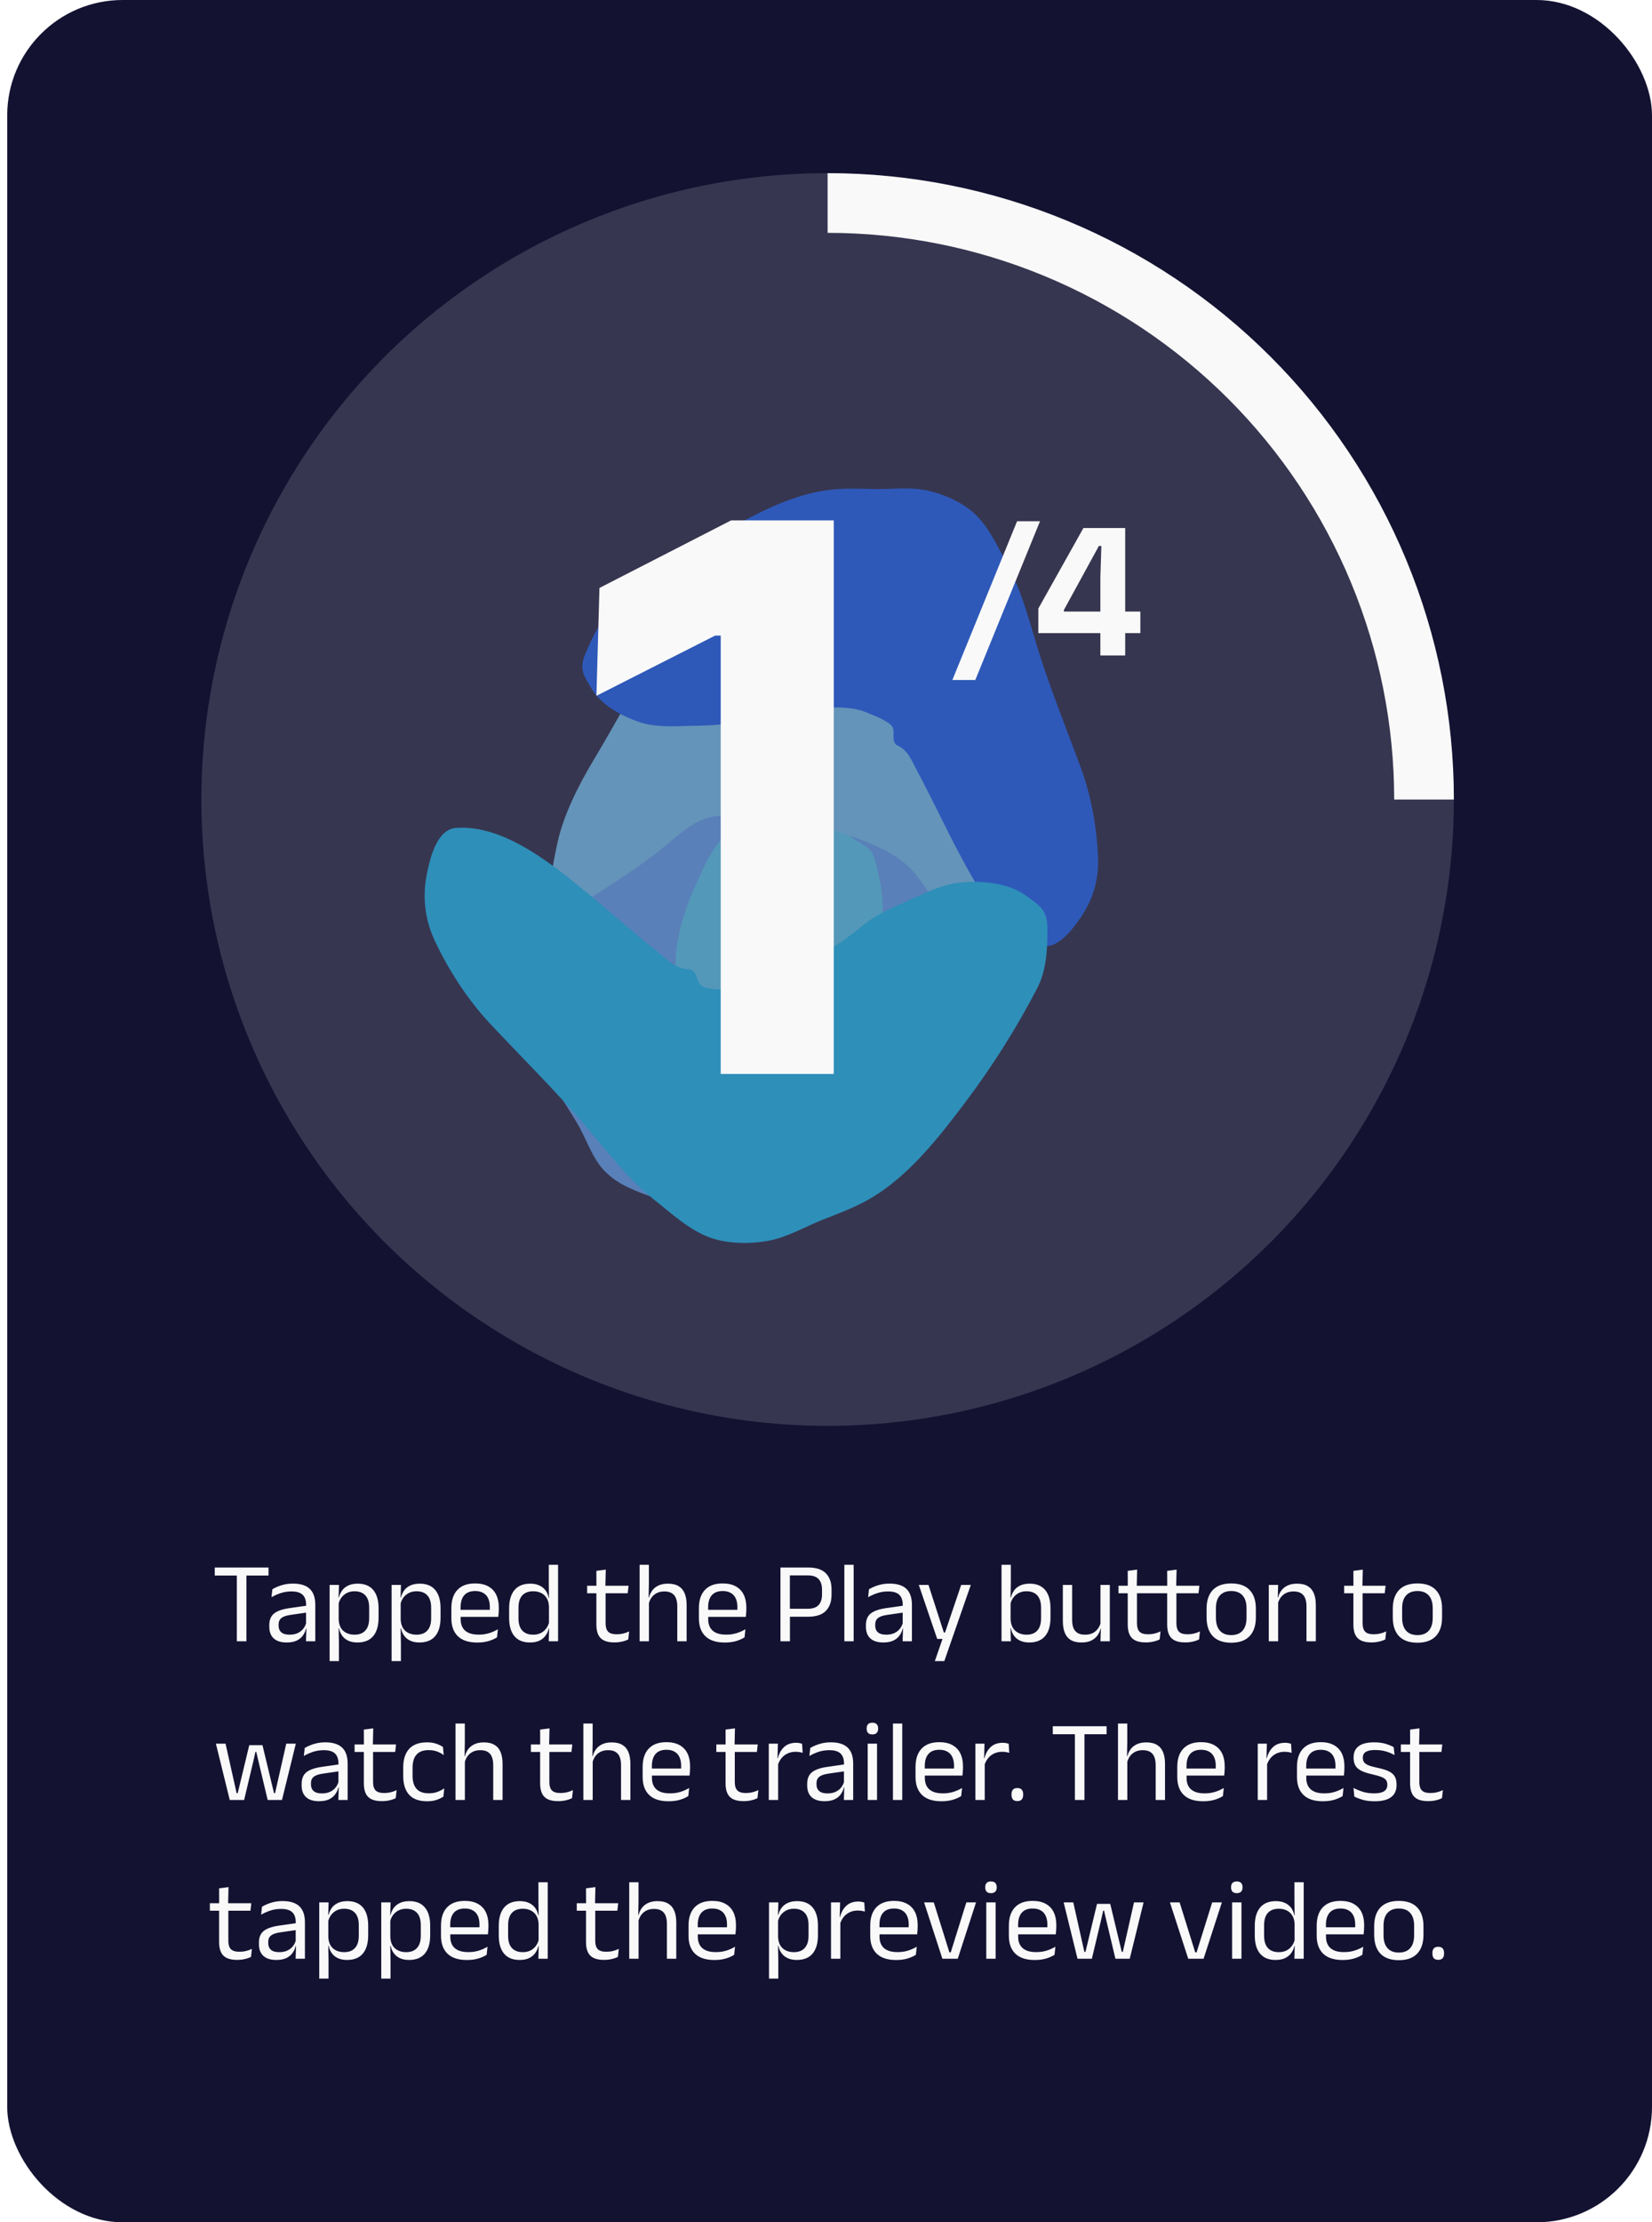 <svg width="229" height="308" viewBox="0 0 229 308" fill="none" xmlns="http://www.w3.org/2000/svg">
<rect x="1" width="228" height="308" rx="16" fill="#131231"/>
<path d="M32.83 227.472V217.464H34.158V227.472H32.83ZM29.766 218.36V217.248H37.222V218.36H29.766ZM42.418 227.472L42.474 225.576L42.426 225.376V222.888L42.434 222.432C42.434 221.798 42.272 221.328 41.946 221.024C41.626 220.72 41.117 220.568 40.418 220.568C39.858 220.568 39.344 220.648 38.874 220.808C38.41 220.968 37.997 221.155 37.634 221.368L37.754 220.264C37.957 220.142 38.197 220.022 38.474 219.904C38.757 219.782 39.077 219.68 39.434 219.6C39.797 219.52 40.194 219.48 40.626 219.48C41.186 219.48 41.661 219.55 42.05 219.688C42.445 219.822 42.762 220.016 43.002 220.272C43.248 220.528 43.426 220.838 43.538 221.2C43.65 221.563 43.706 221.968 43.706 222.416V227.472H42.418ZM39.73 227.64C38.957 227.64 38.362 227.454 37.946 227.08C37.536 226.702 37.33 226.163 37.33 225.464V225.232C37.33 224.512 37.552 223.976 37.994 223.624C38.442 223.267 39.152 223.019 40.122 222.88L42.594 222.528L42.666 223.472L40.282 223.816C39.685 223.902 39.258 224.048 39.002 224.256C38.746 224.459 38.618 224.76 38.618 225.16V225.288C38.618 225.699 38.744 226.014 38.994 226.232C39.25 226.451 39.632 226.56 40.138 226.56C40.586 226.56 40.97 226.483 41.29 226.328C41.61 226.174 41.869 225.966 42.066 225.704C42.264 225.443 42.397 225.152 42.466 224.832L42.666 225.712H42.418C42.344 226.054 42.202 226.371 41.994 226.664C41.792 226.958 41.506 227.195 41.138 227.376C40.77 227.552 40.301 227.64 39.73 227.64ZM49.541 227.64C49.061 227.64 48.645 227.56 48.293 227.4C47.941 227.24 47.655 227.011 47.437 226.712C47.218 226.414 47.071 226.067 46.997 225.672H46.573L46.949 224.456C46.97 224.926 47.074 225.318 47.261 225.632C47.453 225.942 47.711 226.174 48.037 226.328C48.362 226.483 48.73 226.56 49.141 226.56C49.797 226.56 50.298 226.368 50.645 225.984C50.997 225.6 51.173 225.038 51.173 224.296V222.8C51.173 222.064 50.999 221.504 50.653 221.12C50.306 220.736 49.802 220.544 49.141 220.544C48.746 220.544 48.397 220.622 48.093 220.776C47.789 220.931 47.535 221.142 47.333 221.408C47.135 221.675 46.999 221.979 46.925 222.32L46.605 221.416H46.981C47.066 221.059 47.21 220.736 47.413 220.448C47.621 220.155 47.903 219.923 48.261 219.752C48.623 219.576 49.069 219.488 49.597 219.488C50.535 219.488 51.25 219.782 51.741 220.368C52.231 220.95 52.477 221.795 52.477 222.904V224.2C52.477 225.32 52.229 226.174 51.733 226.76C51.242 227.347 50.511 227.64 49.541 227.64ZM45.693 230.224V219.664H46.989L46.933 221.544L46.949 221.944V225.232L46.941 225.496L46.981 227.688V230.224H45.693ZM58.134 227.64C57.654 227.64 57.238 227.56 56.886 227.4C56.534 227.24 56.249 227.011 56.03 226.712C55.812 226.414 55.665 226.067 55.59 225.672H55.166L55.542 224.456C55.564 224.926 55.668 225.318 55.854 225.632C56.046 225.942 56.305 226.174 56.63 226.328C56.956 226.483 57.324 226.56 57.734 226.56C58.39 226.56 58.892 226.368 59.238 225.984C59.59 225.6 59.766 225.038 59.766 224.296V222.8C59.766 222.064 59.593 221.504 59.246 221.12C58.9 220.736 58.396 220.544 57.734 220.544C57.34 220.544 56.99 220.622 56.686 220.776C56.382 220.931 56.129 221.142 55.926 221.408C55.729 221.675 55.593 221.979 55.518 222.32L55.198 221.416H55.574C55.66 221.059 55.804 220.736 56.006 220.448C56.214 220.155 56.497 219.923 56.854 219.752C57.217 219.576 57.662 219.488 58.19 219.488C59.129 219.488 59.844 219.782 60.334 220.368C60.825 220.95 61.07 221.795 61.07 222.904V224.2C61.07 225.32 60.822 226.174 60.326 226.76C59.836 227.347 59.105 227.64 58.134 227.64ZM54.286 230.224V219.664H55.582L55.526 221.544L55.542 221.944V225.232L55.534 225.496L55.574 227.688V230.224H54.286ZM66.16 227.648C64.971 227.648 64.075 227.358 63.472 226.776C62.87 226.195 62.568 225.363 62.568 224.28V222.888C62.568 221.79 62.848 220.944 63.408 220.352C63.968 219.755 64.787 219.456 65.864 219.456C66.59 219.456 67.195 219.592 67.68 219.864C68.165 220.131 68.531 220.512 68.776 221.008C69.022 221.504 69.144 222.096 69.144 222.784V223.072C69.144 223.243 69.136 223.414 69.12 223.584C69.109 223.755 69.094 223.923 69.072 224.088H67.88C67.891 223.832 67.896 223.59 67.896 223.36C67.901 223.131 67.904 222.92 67.904 222.728C67.904 222.254 67.827 221.854 67.672 221.528C67.523 221.198 67.296 220.947 66.992 220.776C66.694 220.6 66.317 220.512 65.864 220.512C65.192 220.512 64.688 220.707 64.352 221.096C64.016 221.486 63.848 222.043 63.848 222.768V223.512L63.856 223.672V224.416C63.856 224.742 63.904 225.035 64 225.296C64.096 225.558 64.246 225.784 64.448 225.976C64.656 226.163 64.918 226.307 65.232 226.408C65.552 226.504 65.931 226.552 66.368 226.552C66.875 226.552 67.347 226.486 67.784 226.352C68.222 226.219 68.632 226.038 69.016 225.808L68.896 226.928C68.549 227.147 68.147 227.323 67.688 227.456C67.23 227.584 66.72 227.648 66.16 227.648ZM63.248 224.088V223.112H68.8V224.088H63.248ZM73.456 227.64C72.517 227.64 71.803 227.35 71.312 226.768C70.822 226.187 70.576 225.339 70.576 224.224V222.936C70.576 221.816 70.824 220.963 71.32 220.376C71.816 219.784 72.547 219.488 73.512 219.488C73.992 219.488 74.408 219.571 74.76 219.736C75.112 219.896 75.397 220.123 75.616 220.416C75.835 220.71 75.981 221.056 76.056 221.456H76.48L76.096 222.648C76.08 222.19 75.976 221.806 75.784 221.496C75.597 221.182 75.341 220.944 75.016 220.784C74.696 220.624 74.328 220.544 73.912 220.544C73.251 220.544 72.744 220.736 72.392 221.12C72.046 221.504 71.872 222.07 71.872 222.816V224.304C71.872 225.04 72.046 225.6 72.392 225.984C72.744 226.368 73.251 226.56 73.912 226.56C74.307 226.56 74.656 226.486 74.96 226.336C75.264 226.182 75.515 225.971 75.712 225.704C75.915 225.432 76.053 225.126 76.128 224.784L76.448 225.712H76.064C75.99 226.064 75.846 226.387 75.632 226.68C75.424 226.974 75.141 227.208 74.784 227.384C74.432 227.555 73.99 227.64 73.456 227.64ZM76.064 227.472L76.12 225.584L76.096 225.168V221.904L76.104 221.632L76.072 219.416V216.872H77.36V227.472H76.064ZM85.173 227.632C84.571 227.632 84.085 227.542 83.717 227.36C83.349 227.179 83.083 226.904 82.917 226.536C82.752 226.168 82.669 225.71 82.669 225.16V220.232H83.949V225.008C83.949 225.52 84.067 225.899 84.301 226.144C84.536 226.384 84.931 226.504 85.485 226.504C85.8 226.504 86.101 226.47 86.389 226.4C86.683 226.331 86.957 226.232 87.213 226.104L87.093 227.216C86.843 227.344 86.549 227.446 86.213 227.52C85.877 227.595 85.531 227.632 85.173 227.632ZM81.389 220.816V219.776H87.133L87.013 220.816H81.389ZM82.677 219.904L82.669 217.712L83.973 217.544L83.917 219.904H82.677ZM93.885 227.472V222.616C93.885 222.195 93.827 221.832 93.709 221.528C93.597 221.224 93.411 220.99 93.149 220.824C92.893 220.654 92.541 220.568 92.093 220.568C91.683 220.568 91.328 220.646 91.029 220.8C90.731 220.955 90.488 221.166 90.301 221.432C90.12 221.694 89.992 221.992 89.917 222.328L89.629 221.408H89.965C90.045 221.056 90.192 220.736 90.405 220.448C90.619 220.155 90.904 219.923 91.261 219.752C91.624 219.576 92.064 219.488 92.581 219.488C93.2 219.488 93.699 219.606 94.077 219.84C94.461 220.075 94.741 220.414 94.917 220.856C95.093 221.294 95.181 221.832 95.181 222.472V227.472H93.885ZM88.661 227.472V216.872H89.949V219.416L89.909 221.656L89.957 221.76V227.472H88.661ZM100.473 227.648C99.283 227.648 98.387 227.358 97.785 226.776C97.182 226.195 96.881 225.363 96.881 224.28V222.888C96.881 221.79 97.161 220.944 97.721 220.352C98.281 219.755 99.099 219.456 100.177 219.456C100.902 219.456 101.507 219.592 101.993 219.864C102.478 220.131 102.843 220.512 103.089 221.008C103.334 221.504 103.457 222.096 103.457 222.784V223.072C103.457 223.243 103.449 223.414 103.433 223.584C103.422 223.755 103.406 223.923 103.385 224.088H102.193C102.203 223.832 102.209 223.59 102.209 223.36C102.214 223.131 102.217 222.92 102.217 222.728C102.217 222.254 102.139 221.854 101.985 221.528C101.835 221.198 101.609 220.947 101.305 220.776C101.006 220.6 100.63 220.512 100.177 220.512C99.505 220.512 99.001 220.707 98.665 221.096C98.329 221.486 98.161 222.043 98.161 222.768V223.512L98.169 223.672V224.416C98.169 224.742 98.217 225.035 98.313 225.296C98.409 225.558 98.558 225.784 98.761 225.976C98.969 226.163 99.23 226.307 99.545 226.408C99.865 226.504 100.243 226.552 100.681 226.552C101.187 226.552 101.659 226.486 102.097 226.352C102.534 226.219 102.945 226.038 103.329 225.808L103.209 226.928C102.862 227.147 102.459 227.323 102.001 227.456C101.542 227.584 101.033 227.648 100.473 227.648ZM97.561 224.088V223.112H103.113V224.088H97.561ZM109.052 224.072V222.968H111.956C112.655 222.968 113.162 222.795 113.476 222.448C113.791 222.096 113.948 221.614 113.948 221V220.304C113.948 219.68 113.791 219.198 113.476 218.856C113.167 218.515 112.666 218.344 111.972 218.344H109.044V217.248H111.996C113.138 217.248 113.967 217.518 114.484 218.056C115.007 218.59 115.268 219.326 115.268 220.264V221.032C115.268 221.982 115.004 222.726 114.476 223.264C113.954 223.803 113.124 224.072 111.988 224.072H109.052ZM108.188 227.472V217.248H109.492V223.296L109.5 223.888V227.472H108.188ZM117.045 227.472V216.872H118.333V227.472H117.045ZM125.122 227.472L125.178 225.576L125.13 225.376V222.888L125.138 222.432C125.138 221.798 124.975 221.328 124.65 221.024C124.33 220.72 123.82 220.568 123.122 220.568C122.562 220.568 122.047 220.648 121.578 220.808C121.114 220.968 120.7 221.155 120.338 221.368L120.458 220.264C120.66 220.142 120.9 220.022 121.178 219.904C121.46 219.782 121.78 219.68 122.138 219.6C122.5 219.52 122.898 219.48 123.33 219.48C123.89 219.48 124.364 219.55 124.754 219.688C125.148 219.822 125.466 220.016 125.706 220.272C125.951 220.528 126.13 220.838 126.242 221.2C126.354 221.563 126.41 221.968 126.41 222.416V227.472H125.122ZM122.434 227.64C121.66 227.64 121.066 227.454 120.65 227.08C120.239 226.702 120.034 226.163 120.034 225.464V225.232C120.034 224.512 120.255 223.976 120.698 223.624C121.146 223.267 121.855 223.019 122.826 222.88L125.298 222.528L125.37 223.472L122.986 223.816C122.388 223.902 121.962 224.048 121.706 224.256C121.45 224.459 121.322 224.76 121.322 225.16V225.288C121.322 225.699 121.447 226.014 121.698 226.232C121.954 226.451 122.335 226.56 122.842 226.56C123.29 226.56 123.674 226.483 123.994 226.328C124.314 226.174 124.572 225.966 124.77 225.704C124.967 225.443 125.1 225.152 125.17 224.832L125.37 225.712H125.122C125.047 226.054 124.906 226.371 124.698 226.664C124.495 226.958 124.21 227.195 123.842 227.376C123.474 227.552 123.004 227.64 122.434 227.64ZM131.58 226.264L130.9 226.56L133.236 219.664H134.572L130.9 230.224H129.588L130.82 226.656L131.388 227.152H129.916L127.364 219.664H128.708L130.836 226.264H131.58ZM142.681 227.64C142.201 227.64 141.783 227.56 141.425 227.4C141.073 227.24 140.788 227.011 140.569 226.712C140.351 226.414 140.204 226.067 140.129 225.672H139.697L140.089 224.456C140.116 224.926 140.225 225.318 140.417 225.632C140.615 225.942 140.876 226.174 141.201 226.328C141.527 226.483 141.895 226.56 142.305 226.56C142.956 226.56 143.452 226.368 143.793 225.984C144.14 225.6 144.313 225.03 144.313 224.272V222.808C144.313 222.067 144.14 221.504 143.793 221.12C143.447 220.736 142.943 220.544 142.281 220.544C141.887 220.544 141.537 220.622 141.233 220.776C140.929 220.931 140.676 221.142 140.473 221.408C140.276 221.675 140.14 221.979 140.065 222.32L139.769 221.416H140.137C140.217 221.059 140.359 220.736 140.561 220.448C140.769 220.155 141.052 219.923 141.409 219.752C141.767 219.576 142.209 219.488 142.737 219.488C143.676 219.488 144.391 219.782 144.881 220.368C145.372 220.95 145.617 221.795 145.617 222.904V224.2C145.617 225.32 145.367 226.174 144.865 226.76C144.369 227.347 143.641 227.64 142.681 227.64ZM138.833 227.472V216.872H140.121V219.416L140.081 221.656L140.089 221.904V225.168L140.073 225.584L140.129 227.472H138.833ZM148.619 219.664V224.52C148.619 224.931 148.675 225.291 148.787 225.6C148.904 225.904 149.094 226.142 149.355 226.312C149.616 226.478 149.968 226.56 150.411 226.56C150.827 226.56 151.184 226.486 151.483 226.336C151.782 226.182 152.024 225.971 152.211 225.704C152.403 225.438 152.534 225.136 152.603 224.8L152.835 225.72H152.555C152.475 226.072 152.328 226.395 152.115 226.688C151.902 226.976 151.614 227.208 151.251 227.384C150.894 227.555 150.451 227.64 149.923 227.64C149.31 227.64 148.811 227.526 148.427 227.296C148.048 227.062 147.771 226.723 147.595 226.28C147.419 225.832 147.331 225.294 147.331 224.664V219.664H148.619ZM153.843 219.664V227.472H152.547L152.603 225.6L152.547 225.52V219.664H153.843ZM158.83 227.632C158.227 227.632 157.742 227.542 157.374 227.36C157.006 227.179 156.739 226.904 156.574 226.536C156.408 226.168 156.326 225.71 156.326 225.16V220.232H157.606V225.008C157.606 225.52 157.723 225.899 157.958 226.144C158.192 226.384 158.587 226.504 159.142 226.504C159.456 226.504 159.758 226.47 160.046 226.4C160.339 226.331 160.614 226.232 160.87 226.104L160.75 227.216C160.499 227.344 160.206 227.446 159.87 227.52C159.534 227.595 159.187 227.632 158.83 227.632ZM155.046 220.816V219.776H160.79L160.67 220.816H155.046ZM156.334 219.904L156.326 217.712L157.63 217.544L157.574 219.904H156.334ZM164.298 227.632C163.696 227.632 163.21 227.542 162.842 227.36C162.474 227.179 162.208 226.904 162.042 226.536C161.877 226.168 161.794 225.71 161.794 225.16V220.232H163.074V225.008C163.074 225.52 163.192 225.899 163.426 226.144C163.661 226.384 164.056 226.504 164.61 226.504C164.925 226.504 165.226 226.47 165.514 226.4C165.808 226.331 166.082 226.232 166.338 226.104L166.218 227.216C165.968 227.344 165.674 227.446 165.338 227.52C165.002 227.595 164.656 227.632 164.298 227.632ZM160.514 220.816V219.776H166.258L166.138 220.816H160.514ZM161.802 219.904L161.794 217.712L163.098 217.544L163.042 219.904H161.802ZM170.672 227.672C169.552 227.672 168.701 227.371 168.12 226.768C167.544 226.16 167.256 225.288 167.256 224.152V222.96C167.256 221.83 167.546 220.963 168.128 220.36C168.709 219.758 169.557 219.456 170.672 219.456C171.792 219.456 172.64 219.758 173.216 220.36C173.797 220.963 174.088 221.83 174.088 222.96V224.152C174.088 225.288 173.797 226.16 173.216 226.768C172.64 227.371 171.792 227.672 170.672 227.672ZM170.672 226.616C171.365 226.616 171.89 226.411 172.248 226C172.61 225.59 172.792 224.998 172.792 224.224V222.888C172.792 222.12 172.61 221.534 172.248 221.128C171.89 220.718 171.365 220.512 170.672 220.512C169.984 220.512 169.458 220.718 169.096 221.128C168.733 221.534 168.552 222.12 168.552 222.888V224.224C168.552 224.998 168.733 225.59 169.096 226C169.458 226.411 169.984 226.616 170.672 226.616ZM181.104 227.472V222.616C181.104 222.195 181.046 221.832 180.928 221.528C180.816 221.224 180.63 220.99 180.368 220.824C180.112 220.654 179.76 220.568 179.312 220.568C178.902 220.568 178.544 220.646 178.24 220.8C177.942 220.955 177.699 221.166 177.512 221.432C177.326 221.694 177.195 221.992 177.12 222.328L176.888 221.408H177.168C177.254 221.056 177.403 220.736 177.616 220.448C177.83 220.155 178.115 219.923 178.472 219.752C178.835 219.576 179.278 219.488 179.8 219.488C180.419 219.488 180.918 219.606 181.296 219.84C181.68 220.075 181.96 220.414 182.136 220.856C182.312 221.294 182.4 221.832 182.4 222.472V227.472H181.104ZM175.88 227.472V219.664H177.176L177.12 221.536L177.176 221.608V227.472H175.88ZM190.111 227.632C189.508 227.632 189.023 227.542 188.655 227.36C188.287 227.179 188.02 226.904 187.855 226.536C187.689 226.168 187.607 225.71 187.607 225.16V220.232H188.887V225.008C188.887 225.52 189.004 225.899 189.239 226.144C189.473 226.384 189.868 226.504 190.423 226.504C190.737 226.504 191.039 226.47 191.327 226.4C191.62 226.331 191.895 226.232 192.151 226.104L192.031 227.216C191.78 227.344 191.487 227.446 191.151 227.52C190.815 227.595 190.468 227.632 190.111 227.632ZM186.327 220.816V219.776H192.071L191.951 220.816H186.327ZM187.615 219.904L187.607 217.712L188.911 217.544L188.855 219.904H187.615ZM196.484 227.672C195.364 227.672 194.514 227.371 193.932 226.768C193.356 226.16 193.068 225.288 193.068 224.152V222.96C193.068 221.83 193.359 220.963 193.94 220.36C194.522 219.758 195.37 219.456 196.484 219.456C197.604 219.456 198.452 219.758 199.028 220.36C199.61 220.963 199.9 221.83 199.9 222.96V224.152C199.9 225.288 199.61 226.16 199.028 226.768C198.452 227.371 197.604 227.672 196.484 227.672ZM196.484 226.616C197.178 226.616 197.703 226.411 198.06 226C198.423 225.59 198.604 224.998 198.604 224.224V222.888C198.604 222.12 198.423 221.534 198.06 221.128C197.703 220.718 197.178 220.512 196.484 220.512C195.796 220.512 195.271 220.718 194.908 221.128C194.546 221.534 194.364 222.12 194.364 222.888V224.224C194.364 224.998 194.546 225.59 194.908 226C195.271 226.411 195.796 226.616 196.484 226.616ZM31.848 249.472L29.928 241.664H31.264L32.8 248.528H32.952L34.552 241.872H36.384L37.984 248.528H38.128L39.68 241.664H41.008L39.088 249.472H37.104L35.784 243.92L35.528 242.808H35.408L35.16 243.92L33.84 249.472H31.848ZM46.903 249.472L46.959 247.576L46.911 247.376V244.888L46.919 244.432C46.919 243.798 46.756 243.328 46.431 243.024C46.111 242.72 45.602 242.568 44.903 242.568C44.343 242.568 43.828 242.648 43.359 242.808C42.895 242.968 42.481 243.155 42.119 243.368L42.239 242.264C42.441 242.142 42.681 242.022 42.959 241.904C43.242 241.782 43.562 241.68 43.919 241.6C44.282 241.52 44.679 241.48 45.111 241.48C45.671 241.48 46.145 241.55 46.535 241.688C46.929 241.822 47.247 242.016 47.487 242.272C47.732 242.528 47.911 242.838 48.023 243.2C48.135 243.563 48.191 243.968 48.191 244.416V249.472H46.903ZM44.215 249.64C43.441 249.64 42.847 249.454 42.431 249.08C42.02 248.702 41.815 248.163 41.815 247.464V247.232C41.815 246.512 42.036 245.976 42.479 245.624C42.927 245.267 43.636 245.019 44.607 244.88L47.079 244.528L47.151 245.472L44.767 245.816C44.169 245.902 43.743 246.048 43.487 246.256C43.231 246.459 43.103 246.76 43.103 247.16V247.288C43.103 247.699 43.228 248.014 43.479 248.232C43.735 248.451 44.116 248.56 44.623 248.56C45.071 248.56 45.455 248.483 45.775 248.328C46.095 248.174 46.353 247.966 46.551 247.704C46.748 247.443 46.882 247.152 46.951 246.832L47.151 247.712H46.903C46.828 248.054 46.687 248.371 46.479 248.664C46.276 248.958 45.991 249.195 45.623 249.376C45.255 249.552 44.785 249.64 44.215 249.64ZM52.939 249.632C52.336 249.632 51.851 249.542 51.483 249.36C51.115 249.179 50.848 248.904 50.683 248.536C50.518 248.168 50.435 247.71 50.435 247.16V242.232H51.715V247.008C51.715 247.52 51.832 247.899 52.067 248.144C52.302 248.384 52.696 248.504 53.251 248.504C53.566 248.504 53.867 248.47 54.155 248.4C54.448 248.331 54.723 248.232 54.979 248.104L54.859 249.216C54.608 249.344 54.315 249.446 53.979 249.52C53.643 249.595 53.296 249.632 52.939 249.632ZM49.155 242.816V241.776H54.899L54.779 242.816H49.155ZM50.443 241.904L50.435 239.712L51.739 239.544L51.683 241.904H50.443ZM59.216 249.648C58.096 249.648 57.262 249.347 56.712 248.744C56.168 248.136 55.896 247.278 55.896 246.168V244.952C55.896 243.838 56.171 242.982 56.72 242.384C57.27 241.782 58.102 241.48 59.216 241.48C59.547 241.48 59.848 241.512 60.12 241.576C60.392 241.635 60.635 241.715 60.848 241.816C61.067 241.912 61.251 242.014 61.4 242.12L61.512 243.248C61.262 243.056 60.963 242.894 60.616 242.76C60.275 242.627 59.872 242.56 59.408 242.56C58.662 242.56 58.104 242.768 57.736 243.184C57.374 243.595 57.192 244.195 57.192 244.984V246.136C57.192 246.91 57.374 247.504 57.736 247.92C58.104 248.336 58.662 248.544 59.408 248.544C59.888 248.544 60.302 248.478 60.648 248.344C61 248.211 61.312 248.048 61.584 247.856L61.464 249C61.23 249.16 60.923 249.31 60.544 249.448C60.166 249.582 59.723 249.648 59.216 249.648ZM68.37 249.472V244.616C68.37 244.195 68.311 243.832 68.194 243.528C68.082 243.224 67.895 242.99 67.634 242.824C67.378 242.654 67.026 242.568 66.578 242.568C66.167 242.568 65.812 242.646 65.514 242.8C65.215 242.955 64.972 243.166 64.786 243.432C64.605 243.694 64.477 243.992 64.402 244.328L64.114 243.408H64.45C64.53 243.056 64.677 242.736 64.89 242.448C65.103 242.155 65.388 241.923 65.746 241.752C66.109 241.576 66.549 241.488 67.066 241.488C67.684 241.488 68.183 241.606 68.562 241.84C68.946 242.075 69.226 242.414 69.402 242.856C69.578 243.294 69.666 243.832 69.666 244.472V249.472H68.37ZM63.146 249.472V238.872H64.434V241.416L64.394 243.656L64.442 243.76V249.472H63.146ZM77.376 249.632C76.774 249.632 76.288 249.542 75.92 249.36C75.552 249.179 75.286 248.904 75.12 248.536C74.955 248.168 74.872 247.71 74.872 247.16V242.232H76.152V247.008C76.152 247.52 76.27 247.899 76.504 248.144C76.739 248.384 77.134 248.504 77.688 248.504C78.003 248.504 78.304 248.47 78.592 248.4C78.886 248.331 79.16 248.232 79.416 248.104L79.296 249.216C79.046 249.344 78.752 249.446 78.416 249.52C78.08 249.595 77.734 249.632 77.376 249.632ZM73.592 242.816V241.776H79.336L79.216 242.816H73.592ZM74.88 241.904L74.872 239.712L76.176 239.544L76.12 241.904H74.88ZM86.088 249.472V244.616C86.088 244.195 86.03 243.832 85.912 243.528C85.8 243.224 85.614 242.99 85.353 242.824C85.097 242.654 84.745 242.568 84.296 242.568C83.886 242.568 83.531 242.646 83.233 242.8C82.934 242.955 82.691 243.166 82.504 243.432C82.323 243.694 82.195 243.992 82.121 244.328L81.832 243.408H82.168C82.249 243.056 82.395 242.736 82.609 242.448C82.822 242.155 83.107 241.923 83.465 241.752C83.827 241.576 84.267 241.488 84.784 241.488C85.403 241.488 85.902 241.606 86.281 241.84C86.665 242.075 86.945 242.414 87.121 242.856C87.296 243.294 87.385 243.832 87.385 244.472V249.472H86.088ZM80.865 249.472V238.872H82.153V241.416L82.112 243.656L82.16 243.76V249.472H80.865ZM92.676 249.648C91.487 249.648 90.591 249.358 89.988 248.776C89.385 248.195 89.084 247.363 89.084 246.28V244.888C89.084 243.79 89.364 242.944 89.924 242.352C90.484 241.755 91.302 241.456 92.38 241.456C93.105 241.456 93.71 241.592 94.196 241.864C94.681 242.131 95.046 242.512 95.292 243.008C95.537 243.504 95.66 244.096 95.66 244.784V245.072C95.66 245.243 95.652 245.414 95.636 245.584C95.625 245.755 95.609 245.923 95.588 246.088H94.396C94.406 245.832 94.412 245.59 94.412 245.36C94.417 245.131 94.42 244.92 94.42 244.728C94.42 244.254 94.343 243.854 94.188 243.528C94.038 243.198 93.812 242.947 93.508 242.776C93.209 242.6 92.833 242.512 92.38 242.512C91.708 242.512 91.204 242.707 90.868 243.096C90.532 243.486 90.364 244.043 90.364 244.768V245.512L90.372 245.672V246.416C90.372 246.742 90.42 247.035 90.516 247.296C90.612 247.558 90.761 247.784 90.964 247.976C91.172 248.163 91.433 248.307 91.748 248.408C92.068 248.504 92.447 248.552 92.884 248.552C93.391 248.552 93.862 248.486 94.3 248.352C94.737 248.219 95.148 248.038 95.532 247.808L95.412 248.928C95.065 249.147 94.662 249.323 94.204 249.456C93.745 249.584 93.236 249.648 92.676 249.648ZM89.764 246.088V245.112H95.316V246.088H89.764ZM103.08 249.632C102.477 249.632 101.992 249.542 101.624 249.36C101.256 249.179 100.989 248.904 100.824 248.536C100.658 248.168 100.576 247.71 100.576 247.16V242.232H101.856V247.008C101.856 247.52 101.973 247.899 102.208 248.144C102.442 248.384 102.837 248.504 103.392 248.504C103.706 248.504 104.008 248.47 104.296 248.4C104.589 248.331 104.864 248.232 105.12 248.104L105 249.216C104.749 249.344 104.456 249.446 104.12 249.52C103.784 249.595 103.437 249.632 103.08 249.632ZM99.296 242.816V241.776H105.04L104.92 242.816H99.296ZM100.584 241.904L100.576 239.712L101.88 239.544L101.824 241.904H100.584ZM107.8 244.696L107.504 243.696L107.824 243.68C107.994 243.019 108.288 242.499 108.704 242.12C109.12 241.736 109.672 241.544 110.36 241.544C110.53 241.544 110.682 241.558 110.816 241.584C110.954 241.611 111.077 241.643 111.184 241.68L111.264 242.936C111.13 242.894 110.981 242.859 110.816 242.832C110.656 242.806 110.477 242.792 110.28 242.792C109.693 242.792 109.181 242.955 108.744 243.28C108.312 243.606 107.997 244.078 107.8 244.696ZM106.568 249.472V241.664H107.832L107.768 243.968L107.864 244.064V249.472H106.568ZM116.981 249.472L117.037 247.576L116.989 247.376V244.888L116.997 244.432C116.997 243.798 116.834 243.328 116.509 243.024C116.189 242.72 115.68 242.568 114.981 242.568C114.421 242.568 113.906 242.648 113.437 242.808C112.973 242.968 112.56 243.155 112.197 243.368L112.317 242.264C112.52 242.142 112.76 242.022 113.037 241.904C113.32 241.782 113.64 241.68 113.997 241.6C114.36 241.52 114.757 241.48 115.189 241.48C115.749 241.48 116.224 241.55 116.613 241.688C117.008 241.822 117.325 242.016 117.565 242.272C117.81 242.528 117.989 242.838 118.101 243.2C118.213 243.563 118.269 243.968 118.269 244.416V249.472H116.981ZM114.293 249.64C113.52 249.64 112.925 249.454 112.509 249.08C112.098 248.702 111.893 248.163 111.893 247.464V247.232C111.893 246.512 112.114 245.976 112.557 245.624C113.005 245.267 113.714 245.019 114.685 244.88L117.157 244.528L117.229 245.472L114.845 245.816C114.248 245.902 113.821 246.048 113.565 246.256C113.309 246.459 113.181 246.76 113.181 247.16V247.288C113.181 247.699 113.306 248.014 113.557 248.232C113.813 248.451 114.194 248.56 114.701 248.56C115.149 248.56 115.533 248.483 115.853 248.328C116.173 248.174 116.432 247.966 116.629 247.704C116.826 247.443 116.96 247.152 117.029 246.832L117.229 247.712H116.981C116.906 248.054 116.765 248.371 116.557 248.664C116.354 248.958 116.069 249.195 115.701 249.376C115.333 249.552 114.864 249.64 114.293 249.64ZM120.279 249.472V241.664H121.575V249.472H120.279ZM120.927 240.384C120.661 240.384 120.461 240.315 120.327 240.176C120.199 240.032 120.135 239.838 120.135 239.592V239.552C120.135 239.302 120.199 239.107 120.327 238.968C120.461 238.83 120.661 238.76 120.927 238.76C121.194 238.76 121.394 238.83 121.527 238.968C121.661 239.107 121.727 239.302 121.727 239.552V239.592C121.727 239.843 121.661 240.038 121.527 240.176C121.394 240.315 121.194 240.384 120.927 240.384ZM123.78 249.472V238.872H125.068V249.472H123.78ZM130.504 249.648C129.315 249.648 128.419 249.358 127.816 248.776C127.213 248.195 126.912 247.363 126.912 246.28V244.888C126.912 243.79 127.192 242.944 127.752 242.352C128.312 241.755 129.131 241.456 130.208 241.456C130.933 241.456 131.539 241.592 132.024 241.864C132.509 242.131 132.875 242.512 133.12 243.008C133.365 243.504 133.488 244.096 133.488 244.784V245.072C133.488 245.243 133.48 245.414 133.464 245.584C133.453 245.755 133.437 245.923 133.416 246.088H132.224C132.235 245.832 132.24 245.59 132.24 245.36C132.245 245.131 132.248 244.92 132.248 244.728C132.248 244.254 132.171 243.854 132.016 243.528C131.867 243.198 131.64 242.947 131.336 242.776C131.037 242.6 130.661 242.512 130.208 242.512C129.536 242.512 129.032 242.707 128.696 243.096C128.36 243.486 128.192 244.043 128.192 244.768V245.512L128.2 245.672V246.416C128.2 246.742 128.248 247.035 128.344 247.296C128.44 247.558 128.589 247.784 128.792 247.976C129 248.163 129.261 248.307 129.576 248.408C129.896 248.504 130.275 248.552 130.712 248.552C131.219 248.552 131.691 248.486 132.128 248.352C132.565 248.219 132.976 248.038 133.36 247.808L133.24 248.928C132.893 249.147 132.491 249.323 132.032 249.456C131.573 249.584 131.064 249.648 130.504 249.648ZM127.592 246.088V245.112H133.144V246.088H127.592ZM136.44 244.696L136.144 243.696L136.464 243.68C136.635 243.019 136.928 242.499 137.344 242.12C137.76 241.736 138.312 241.544 139 241.544C139.171 241.544 139.323 241.558 139.456 241.584C139.595 241.611 139.718 241.643 139.824 241.68L139.904 242.936C139.771 242.894 139.622 242.859 139.456 242.832C139.296 242.806 139.118 242.792 138.92 242.792C138.334 242.792 137.822 242.955 137.384 243.28C136.952 243.606 136.638 244.078 136.44 244.696ZM135.208 249.472V241.664H136.472L136.408 243.968L136.504 244.064V249.472H135.208ZM141.024 249.624C140.747 249.624 140.541 249.55 140.408 249.4C140.28 249.246 140.216 249.03 140.216 248.752V248.672C140.216 248.4 140.28 248.19 140.408 248.04C140.541 247.891 140.747 247.816 141.024 247.816C141.296 247.816 141.499 247.891 141.632 248.04C141.765 248.19 141.832 248.4 141.832 248.672V248.752C141.832 249.03 141.765 249.246 141.632 249.4C141.499 249.55 141.296 249.624 141.024 249.624ZM149.002 249.472V239.464H150.33V249.472H149.002ZM145.938 240.36V239.248H153.394V240.36H145.938ZM160.198 249.472V244.616C160.198 244.195 160.139 243.832 160.022 243.528C159.91 243.224 159.723 242.99 159.462 242.824C159.206 242.654 158.854 242.568 158.406 242.568C157.995 242.568 157.641 242.646 157.342 242.8C157.043 242.955 156.801 243.166 156.614 243.432C156.433 243.694 156.305 243.992 156.23 244.328L155.942 243.408H156.278C156.358 243.056 156.505 242.736 156.718 242.448C156.931 242.155 157.217 241.923 157.574 241.752C157.937 241.576 158.377 241.488 158.894 241.488C159.513 241.488 160.011 241.606 160.39 241.84C160.774 242.075 161.054 242.414 161.23 242.856C161.406 243.294 161.494 243.832 161.494 244.472V249.472H160.198ZM154.974 249.472V238.872H156.262V241.416L156.222 243.656L156.27 243.76V249.472H154.974ZM166.785 249.648C165.596 249.648 164.7 249.358 164.097 248.776C163.495 248.195 163.193 247.363 163.193 246.28V244.888C163.193 243.79 163.473 242.944 164.033 242.352C164.593 241.755 165.412 241.456 166.489 241.456C167.215 241.456 167.82 241.592 168.305 241.864C168.791 242.131 169.156 242.512 169.401 243.008C169.647 243.504 169.769 244.096 169.769 244.784V245.072C169.769 245.243 169.761 245.414 169.745 245.584C169.735 245.755 169.719 245.923 169.697 246.088H168.505C168.516 245.832 168.521 245.59 168.521 245.36C168.527 245.131 168.529 244.92 168.529 244.728C168.529 244.254 168.452 243.854 168.297 243.528C168.148 243.198 167.921 242.947 167.617 242.776C167.319 242.6 166.943 242.512 166.489 242.512C165.817 242.512 165.313 242.707 164.977 243.096C164.641 243.486 164.473 244.043 164.473 244.768V245.512L164.481 245.672V246.416C164.481 246.742 164.529 247.035 164.625 247.296C164.721 247.558 164.871 247.784 165.073 247.976C165.281 248.163 165.543 248.307 165.857 248.408C166.177 248.504 166.556 248.552 166.993 248.552C167.5 248.552 167.972 248.486 168.409 248.352C168.847 248.219 169.257 248.038 169.641 247.808L169.521 248.928C169.175 249.147 168.772 249.323 168.313 249.456C167.855 249.584 167.345 249.648 166.785 249.648ZM163.873 246.088V245.112H169.425V246.088H163.873ZM175.581 244.696L175.285 243.696L175.605 243.68C175.776 243.019 176.069 242.499 176.485 242.12C176.901 241.736 177.453 241.544 178.141 241.544C178.312 241.544 178.464 241.558 178.597 241.584C178.736 241.611 178.858 241.643 178.965 241.68L179.045 242.936C178.912 242.894 178.762 242.859 178.597 242.832C178.437 242.806 178.258 242.792 178.061 242.792C177.474 242.792 176.962 242.955 176.525 243.28C176.093 243.606 175.778 244.078 175.581 244.696ZM174.349 249.472V241.664H175.613L175.549 243.968L175.645 244.064V249.472H174.349ZM183.379 249.648C182.19 249.648 181.294 249.358 180.691 248.776C180.088 248.195 179.787 247.363 179.787 246.28V244.888C179.787 243.79 180.067 242.944 180.627 242.352C181.187 241.755 182.006 241.456 183.083 241.456C183.808 241.456 184.414 241.592 184.899 241.864C185.384 242.131 185.75 242.512 185.995 243.008C186.24 243.504 186.363 244.096 186.363 244.784V245.072C186.363 245.243 186.355 245.414 186.339 245.584C186.328 245.755 186.312 245.923 186.291 246.088H185.099C185.11 245.832 185.115 245.59 185.115 245.36C185.12 245.131 185.123 244.92 185.123 244.728C185.123 244.254 185.046 243.854 184.891 243.528C184.742 243.198 184.515 242.947 184.211 242.776C183.912 242.6 183.536 242.512 183.083 242.512C182.411 242.512 181.907 242.707 181.571 243.096C181.235 243.486 181.067 244.043 181.067 244.768V245.512L181.075 245.672V246.416C181.075 246.742 181.123 247.035 181.219 247.296C181.315 247.558 181.464 247.784 181.667 247.976C181.875 248.163 182.136 248.307 182.451 248.408C182.771 248.504 183.15 248.552 183.587 248.552C184.094 248.552 184.566 248.486 185.003 248.352C185.44 248.219 185.851 248.038 186.235 247.808L186.115 248.928C185.768 249.147 185.366 249.323 184.907 249.456C184.448 249.584 183.939 249.648 183.379 249.648ZM180.467 246.088V245.112H186.019V246.088H180.467ZM190.555 249.648C189.925 249.648 189.376 249.582 188.907 249.448C188.437 249.31 188.048 249.16 187.739 249L187.619 247.8C188.008 248.003 188.435 248.179 188.899 248.328C189.368 248.478 189.899 248.552 190.491 248.552C191.093 248.552 191.547 248.456 191.851 248.264C192.155 248.072 192.307 247.787 192.307 247.408V247.32C192.307 247.075 192.248 246.872 192.131 246.712C192.019 246.552 191.813 246.411 191.515 246.288C191.216 246.166 190.792 246.043 190.243 245.92C189.587 245.776 189.069 245.608 188.691 245.416C188.312 245.219 188.04 244.976 187.875 244.688C187.715 244.4 187.635 244.048 187.635 243.632V243.56C187.635 242.878 187.872 242.36 188.347 242.008C188.821 241.656 189.536 241.48 190.491 241.48C191.104 241.48 191.635 241.55 192.083 241.688C192.536 241.827 192.907 241.982 193.195 242.152L193.315 243.248C192.968 243.046 192.571 242.878 192.123 242.744C191.675 242.611 191.171 242.544 190.611 242.544C190.205 242.544 189.877 242.587 189.627 242.672C189.376 242.752 189.195 242.87 189.083 243.024C188.971 243.174 188.915 243.355 188.915 243.568V243.632C188.915 243.867 188.971 244.067 189.083 244.232C189.195 244.392 189.395 244.534 189.683 244.656C189.976 244.774 190.381 244.888 190.899 245C191.565 245.134 192.093 245.294 192.483 245.48C192.877 245.667 193.16 245.904 193.331 246.192C193.501 246.475 193.587 246.84 193.587 247.288V247.424C193.587 248.16 193.331 248.715 192.819 249.088C192.307 249.462 191.552 249.648 190.555 249.648ZM197.97 249.632C197.368 249.632 196.882 249.542 196.514 249.36C196.146 249.179 195.88 248.904 195.714 248.536C195.549 248.168 195.466 247.71 195.466 247.16V242.232H196.746V247.008C196.746 247.52 196.864 247.899 197.098 248.144C197.333 248.384 197.728 248.504 198.282 248.504C198.597 248.504 198.898 248.47 199.186 248.4C199.48 248.331 199.754 248.232 200.01 248.104L199.89 249.216C199.64 249.344 199.346 249.446 199.01 249.52C198.674 249.595 198.328 249.632 197.97 249.632ZM194.186 242.816V241.776H199.93L199.81 242.816H194.186ZM195.474 241.904L195.466 239.712L196.77 239.544L196.714 241.904H195.474ZM32.876 271.632C32.274 271.632 31.788 271.542 31.42 271.36C31.052 271.179 30.786 270.904 30.62 270.536C30.455 270.168 30.372 269.71 30.372 269.16V264.232H31.652V269.008C31.652 269.52 31.77 269.899 32.004 270.144C32.239 270.384 32.634 270.504 33.188 270.504C33.503 270.504 33.804 270.47 34.092 270.4C34.386 270.331 34.66 270.232 34.916 270.104L34.796 271.216C34.546 271.344 34.252 271.446 33.916 271.52C33.58 271.595 33.234 271.632 32.876 271.632ZM29.092 264.816V263.776H34.836L34.716 264.816H29.092ZM30.38 263.904L30.372 261.712L31.676 261.544L31.62 263.904H30.38ZM40.981 271.472L41.037 269.576L40.989 269.376V266.888L40.997 266.432C40.997 265.798 40.834 265.328 40.509 265.024C40.189 264.72 39.68 264.568 38.981 264.568C38.421 264.568 37.906 264.648 37.437 264.808C36.973 264.968 36.56 265.155 36.197 265.368L36.317 264.264C36.52 264.142 36.76 264.022 37.037 263.904C37.32 263.782 37.64 263.68 37.997 263.6C38.36 263.52 38.757 263.48 39.189 263.48C39.749 263.48 40.224 263.55 40.613 263.688C41.008 263.822 41.325 264.016 41.565 264.272C41.81 264.528 41.989 264.838 42.101 265.2C42.213 265.563 42.269 265.968 42.269 266.416V271.472H40.981ZM38.293 271.64C37.52 271.64 36.925 271.454 36.509 271.08C36.098 270.702 35.893 270.163 35.893 269.464V269.232C35.893 268.512 36.114 267.976 36.557 267.624C37.005 267.267 37.714 267.019 38.685 266.88L41.157 266.528L41.229 267.472L38.845 267.816C38.248 267.902 37.821 268.048 37.565 268.256C37.309 268.459 37.181 268.76 37.181 269.16V269.288C37.181 269.699 37.306 270.014 37.557 270.232C37.813 270.451 38.194 270.56 38.701 270.56C39.149 270.56 39.533 270.483 39.853 270.328C40.173 270.174 40.432 269.966 40.629 269.704C40.826 269.443 40.96 269.152 41.029 268.832L41.229 269.712H40.981C40.906 270.054 40.765 270.371 40.557 270.664C40.354 270.958 40.069 271.195 39.701 271.376C39.333 271.552 38.864 271.64 38.293 271.64ZM48.103 271.64C47.623 271.64 47.207 271.56 46.855 271.4C46.503 271.24 46.218 271.011 45.999 270.712C45.781 270.414 45.634 270.067 45.559 269.672H45.135L45.511 268.456C45.532 268.926 45.636 269.318 45.823 269.632C46.015 269.942 46.274 270.174 46.599 270.328C46.925 270.483 47.292 270.56 47.703 270.56C48.359 270.56 48.861 270.368 49.207 269.984C49.559 269.6 49.735 269.038 49.735 268.296V266.8C49.735 266.064 49.562 265.504 49.215 265.12C48.868 264.736 48.364 264.544 47.703 264.544C47.309 264.544 46.959 264.622 46.655 264.776C46.351 264.931 46.098 265.142 45.895 265.408C45.698 265.675 45.562 265.979 45.487 266.32L45.167 265.416H45.543C45.629 265.059 45.773 264.736 45.975 264.448C46.183 264.155 46.466 263.923 46.823 263.752C47.186 263.576 47.631 263.488 48.159 263.488C49.098 263.488 49.812 263.782 50.303 264.368C50.794 264.95 51.039 265.795 51.039 266.904V268.2C51.039 269.32 50.791 270.174 50.295 270.76C49.804 271.347 49.074 271.64 48.103 271.64ZM44.255 274.224V263.664H45.551L45.495 265.544L45.511 265.944V269.232L45.503 269.496L45.543 271.688V274.224H44.255ZM56.697 271.64C56.217 271.64 55.801 271.56 55.449 271.4C55.097 271.24 54.812 271.011 54.593 270.712C54.374 270.414 54.228 270.067 54.153 269.672H53.729L54.105 268.456C54.126 268.926 54.23 269.318 54.417 269.632C54.609 269.942 54.868 270.174 55.193 270.328C55.518 270.483 55.886 270.56 56.297 270.56C56.953 270.56 57.454 270.368 57.801 269.984C58.153 269.6 58.329 269.038 58.329 268.296V266.8C58.329 266.064 58.156 265.504 57.809 265.12C57.462 264.736 56.958 264.544 56.297 264.544C55.902 264.544 55.553 264.622 55.249 264.776C54.945 264.931 54.692 265.142 54.489 265.408C54.292 265.675 54.156 265.979 54.081 266.32L53.761 265.416H54.137C54.222 265.059 54.366 264.736 54.569 264.448C54.777 264.155 55.06 263.923 55.417 263.752C55.78 263.576 56.225 263.488 56.753 263.488C57.692 263.488 58.406 263.782 58.897 264.368C59.388 264.95 59.633 265.795 59.633 266.904V268.2C59.633 269.32 59.385 270.174 58.889 270.76C58.398 271.347 57.668 271.64 56.697 271.64ZM52.849 274.224V263.664H54.145L54.089 265.544L54.105 265.944V269.232L54.097 269.496L54.137 271.688V274.224H52.849ZM64.723 271.648C63.533 271.648 62.637 271.358 62.035 270.776C61.432 270.195 61.131 269.363 61.131 268.28V266.888C61.131 265.79 61.411 264.944 61.971 264.352C62.531 263.755 63.349 263.456 64.427 263.456C65.152 263.456 65.757 263.592 66.243 263.864C66.728 264.131 67.093 264.512 67.339 265.008C67.584 265.504 67.707 266.096 67.707 266.784V267.072C67.707 267.243 67.699 267.414 67.683 267.584C67.672 267.755 67.656 267.923 67.635 268.088H66.443C66.453 267.832 66.459 267.59 66.459 267.36C66.464 267.131 66.467 266.92 66.467 266.728C66.467 266.254 66.389 265.854 66.235 265.528C66.085 265.198 65.859 264.947 65.555 264.776C65.256 264.6 64.88 264.512 64.427 264.512C63.755 264.512 63.251 264.707 62.915 265.096C62.579 265.486 62.411 266.043 62.411 266.768V267.512L62.419 267.672V268.416C62.419 268.742 62.467 269.035 62.563 269.296C62.659 269.558 62.808 269.784 63.011 269.976C63.219 270.163 63.48 270.307 63.795 270.408C64.115 270.504 64.493 270.552 64.931 270.552C65.437 270.552 65.909 270.486 66.347 270.352C66.784 270.219 67.195 270.038 67.579 269.808L67.459 270.928C67.112 271.147 66.709 271.323 66.251 271.456C65.792 271.584 65.283 271.648 64.723 271.648ZM61.811 268.088V267.112H67.363V268.088H61.811ZM72.019 271.64C71.08 271.64 70.365 271.35 69.875 270.768C69.384 270.187 69.139 269.339 69.139 268.224V266.936C69.139 265.816 69.387 264.963 69.883 264.376C70.379 263.784 71.109 263.488 72.075 263.488C72.555 263.488 72.971 263.571 73.323 263.736C73.675 263.896 73.96 264.123 74.179 264.416C74.397 264.71 74.544 265.056 74.619 265.456H75.043L74.659 266.648C74.643 266.19 74.539 265.806 74.347 265.496C74.16 265.182 73.904 264.944 73.579 264.784C73.259 264.624 72.891 264.544 72.475 264.544C71.813 264.544 71.307 264.736 70.955 265.12C70.608 265.504 70.435 266.07 70.435 266.816V268.304C70.435 269.04 70.608 269.6 70.955 269.984C71.307 270.368 71.813 270.56 72.475 270.56C72.869 270.56 73.219 270.486 73.523 270.336C73.827 270.182 74.077 269.971 74.275 269.704C74.477 269.432 74.616 269.126 74.691 268.784L75.011 269.712H74.627C74.552 270.064 74.408 270.387 74.195 270.68C73.987 270.974 73.704 271.208 73.347 271.384C72.995 271.555 72.552 271.64 72.019 271.64ZM74.627 271.472L74.683 269.584L74.659 269.168V265.904L74.667 265.632L74.635 263.416V260.872H75.923V271.472H74.627ZM83.736 271.632C83.133 271.632 82.648 271.542 82.28 271.36C81.912 271.179 81.645 270.904 81.48 270.536C81.314 270.168 81.232 269.71 81.232 269.16V264.232H82.512V269.008C82.512 269.52 82.629 269.899 82.864 270.144C83.099 270.384 83.493 270.504 84.048 270.504C84.362 270.504 84.664 270.47 84.952 270.4C85.245 270.331 85.52 270.232 85.776 270.104L85.656 271.216C85.405 271.344 85.112 271.446 84.776 271.52C84.44 271.595 84.093 271.632 83.736 271.632ZM79.952 264.816V263.776H85.696L85.576 264.816H79.952ZM81.24 263.904L81.232 261.712L82.536 261.544L82.48 263.904H81.24ZM92.448 271.472V266.616C92.448 266.195 92.389 265.832 92.272 265.528C92.16 265.224 91.973 264.99 91.712 264.824C91.456 264.654 91.104 264.568 90.656 264.568C90.245 264.568 89.891 264.646 89.592 264.8C89.293 264.955 89.051 265.166 88.864 265.432C88.683 265.694 88.555 265.992 88.48 266.328L88.192 265.408H88.528C88.608 265.056 88.755 264.736 88.968 264.448C89.181 264.155 89.467 263.923 89.824 263.752C90.187 263.576 90.627 263.488 91.144 263.488C91.763 263.488 92.261 263.606 92.64 263.84C93.024 264.075 93.304 264.414 93.48 264.856C93.656 265.294 93.744 265.832 93.744 266.472V271.472H92.448ZM87.224 271.472V260.872H88.512V263.416L88.472 265.656L88.52 265.76V271.472H87.224ZM99.035 271.648C97.846 271.648 96.95 271.358 96.347 270.776C95.745 270.195 95.443 269.363 95.443 268.28V266.888C95.443 265.79 95.723 264.944 96.283 264.352C96.843 263.755 97.662 263.456 98.739 263.456C99.465 263.456 100.07 263.592 100.555 263.864C101.041 264.131 101.406 264.512 101.651 265.008C101.897 265.504 102.019 266.096 102.019 266.784V267.072C102.019 267.243 102.011 267.414 101.995 267.584C101.985 267.755 101.969 267.923 101.947 268.088H100.755C100.766 267.832 100.771 267.59 100.771 267.36C100.777 267.131 100.779 266.92 100.779 266.728C100.779 266.254 100.702 265.854 100.547 265.528C100.398 265.198 100.171 264.947 99.867 264.776C99.569 264.6 99.192 264.512 98.739 264.512C98.067 264.512 97.563 264.707 97.227 265.096C96.891 265.486 96.723 266.043 96.723 266.768V267.512L96.731 267.672V268.416C96.731 268.742 96.779 269.035 96.875 269.296C96.971 269.558 97.121 269.784 97.323 269.976C97.531 270.163 97.793 270.307 98.107 270.408C98.427 270.504 98.806 270.552 99.243 270.552C99.75 270.552 100.222 270.486 100.659 270.352C101.097 270.219 101.507 270.038 101.891 269.808L101.771 270.928C101.425 271.147 101.022 271.323 100.563 271.456C100.105 271.584 99.595 271.648 99.035 271.648ZM96.123 268.088V267.112H101.675V268.088H96.123ZM110.447 271.64C109.967 271.64 109.551 271.56 109.199 271.4C108.847 271.24 108.562 271.011 108.343 270.712C108.124 270.414 107.978 270.067 107.903 269.672H107.479L107.855 268.456C107.876 268.926 107.98 269.318 108.167 269.632C108.359 269.942 108.618 270.174 108.943 270.328C109.268 270.483 109.636 270.56 110.047 270.56C110.703 270.56 111.204 270.368 111.551 269.984C111.903 269.6 112.079 269.038 112.079 268.296V266.8C112.079 266.064 111.906 265.504 111.559 265.12C111.212 264.736 110.708 264.544 110.047 264.544C109.652 264.544 109.303 264.622 108.999 264.776C108.695 264.931 108.442 265.142 108.239 265.408C108.042 265.675 107.906 265.979 107.831 266.32L107.511 265.416H107.887C107.972 265.059 108.116 264.736 108.319 264.448C108.527 264.155 108.81 263.923 109.167 263.752C109.53 263.576 109.975 263.488 110.503 263.488C111.442 263.488 112.156 263.782 112.647 264.368C113.138 264.95 113.383 265.795 113.383 266.904V268.2C113.383 269.32 113.135 270.174 112.639 270.76C112.148 271.347 111.418 271.64 110.447 271.64ZM106.599 274.224V263.664H107.895L107.839 265.544L107.855 265.944V269.232L107.847 269.496L107.887 271.688V274.224H106.599ZM116.425 266.696L116.129 265.696L116.449 265.68C116.619 265.019 116.913 264.499 117.329 264.12C117.745 263.736 118.297 263.544 118.985 263.544C119.155 263.544 119.307 263.558 119.441 263.584C119.579 263.611 119.702 263.643 119.809 263.68L119.889 264.936C119.755 264.894 119.606 264.859 119.441 264.832C119.281 264.806 119.102 264.792 118.905 264.792C118.318 264.792 117.806 264.955 117.369 265.28C116.937 265.606 116.622 266.078 116.425 266.696ZM115.193 271.472V263.664H116.457L116.393 265.968L116.489 266.064V271.472H115.193ZM124.223 271.648C123.033 271.648 122.137 271.358 121.535 270.776C120.932 270.195 120.631 269.363 120.631 268.28V266.888C120.631 265.79 120.911 264.944 121.471 264.352C122.031 263.755 122.849 263.456 123.927 263.456C124.652 263.456 125.257 263.592 125.743 263.864C126.228 264.131 126.593 264.512 126.839 265.008C127.084 265.504 127.207 266.096 127.207 266.784V267.072C127.207 267.243 127.199 267.414 127.183 267.584C127.172 267.755 127.156 267.923 127.135 268.088H125.943C125.953 267.832 125.959 267.59 125.959 267.36C125.964 267.131 125.967 266.92 125.967 266.728C125.967 266.254 125.889 265.854 125.735 265.528C125.585 265.198 125.359 264.947 125.055 264.776C124.756 264.6 124.38 264.512 123.927 264.512C123.255 264.512 122.751 264.707 122.415 265.096C122.079 265.486 121.911 266.043 121.911 266.768V267.512L121.919 267.672V268.416C121.919 268.742 121.967 269.035 122.063 269.296C122.159 269.558 122.308 269.784 122.511 269.976C122.719 270.163 122.98 270.307 123.295 270.408C123.615 270.504 123.993 270.552 124.431 270.552C124.937 270.552 125.409 270.486 125.847 270.352C126.284 270.219 126.695 270.038 127.079 269.808L126.959 270.928C126.612 271.147 126.209 271.323 125.751 271.456C125.292 271.584 124.783 271.648 124.223 271.648ZM121.311 268.088V267.112H126.863V268.088H121.311ZM131.794 270.584L133.954 263.664H135.298L132.762 271.472H130.634L128.098 263.664H129.442L131.602 270.584H131.794ZM136.717 271.472V263.664H138.013V271.472H136.717ZM137.365 262.384C137.098 262.384 136.898 262.315 136.765 262.176C136.637 262.032 136.573 261.838 136.573 261.592V261.552C136.573 261.302 136.637 261.107 136.765 260.968C136.898 260.83 137.098 260.76 137.365 260.76C137.631 260.76 137.831 260.83 137.965 260.968C138.098 261.107 138.165 261.302 138.165 261.552V261.592C138.165 261.843 138.098 262.038 137.965 262.176C137.831 262.315 137.631 262.384 137.365 262.384ZM143.441 271.648C142.252 271.648 141.356 271.358 140.753 270.776C140.151 270.195 139.849 269.363 139.849 268.28V266.888C139.849 265.79 140.129 264.944 140.689 264.352C141.249 263.755 142.068 263.456 143.145 263.456C143.871 263.456 144.476 263.592 144.961 263.864C145.447 264.131 145.812 264.512 146.057 265.008C146.303 265.504 146.425 266.096 146.425 266.784V267.072C146.425 267.243 146.417 267.414 146.401 267.584C146.391 267.755 146.375 267.923 146.353 268.088H145.161C145.172 267.832 145.177 267.59 145.177 267.36C145.183 267.131 145.185 266.92 145.185 266.728C145.185 266.254 145.108 265.854 144.953 265.528C144.804 265.198 144.577 264.947 144.273 264.776C143.975 264.6 143.599 264.512 143.145 264.512C142.473 264.512 141.969 264.707 141.633 265.096C141.297 265.486 141.129 266.043 141.129 266.768V267.512L141.137 267.672V268.416C141.137 268.742 141.185 269.035 141.281 269.296C141.377 269.558 141.527 269.784 141.729 269.976C141.937 270.163 142.199 270.307 142.513 270.408C142.833 270.504 143.212 270.552 143.649 270.552C144.156 270.552 144.628 270.486 145.065 270.352C145.503 270.219 145.913 270.038 146.297 269.808L146.177 270.928C145.831 271.147 145.428 271.323 144.969 271.456C144.511 271.584 144.001 271.648 143.441 271.648ZM140.529 268.088V267.112H146.081V268.088H140.529ZM149.364 271.472L147.444 263.664H148.78L150.316 270.528H150.468L152.068 263.872H153.9L155.5 270.528H155.644L157.196 263.664H158.524L156.604 271.472H154.62L153.3 265.92L153.044 264.808H152.924L152.676 265.92L151.356 271.472H149.364ZM165.872 270.584L168.032 263.664H169.376L166.84 271.472H164.712L162.176 263.664H163.52L165.68 270.584H165.872ZM170.795 271.472V263.664H172.091V271.472H170.795ZM171.443 262.384C171.176 262.384 170.976 262.315 170.843 262.176C170.715 262.032 170.651 261.838 170.651 261.592V261.552C170.651 261.302 170.715 261.107 170.843 260.968C170.976 260.83 171.176 260.76 171.443 260.76C171.709 260.76 171.909 260.83 172.043 260.968C172.176 261.107 172.243 261.302 172.243 261.552V261.592C172.243 261.843 172.176 262.038 172.043 262.176C171.909 262.315 171.709 262.384 171.443 262.384ZM176.816 271.64C175.877 271.64 175.162 271.35 174.672 270.768C174.181 270.187 173.936 269.339 173.936 268.224V266.936C173.936 265.816 174.184 264.963 174.68 264.376C175.176 263.784 175.906 263.488 176.872 263.488C177.352 263.488 177.768 263.571 178.12 263.736C178.472 263.896 178.757 264.123 178.976 264.416C179.194 264.71 179.341 265.056 179.416 265.456H179.84L179.456 266.648C179.44 266.19 179.336 265.806 179.144 265.496C178.957 265.182 178.701 264.944 178.376 264.784C178.056 264.624 177.688 264.544 177.272 264.544C176.61 264.544 176.104 264.736 175.752 265.12C175.405 265.504 175.232 266.07 175.232 266.816V268.304C175.232 269.04 175.405 269.6 175.752 269.984C176.104 270.368 176.61 270.56 177.272 270.56C177.666 270.56 178.016 270.486 178.32 270.336C178.624 270.182 178.874 269.971 179.072 269.704C179.274 269.432 179.413 269.126 179.488 268.784L179.808 269.712H179.424C179.349 270.064 179.205 270.387 178.992 270.68C178.784 270.974 178.501 271.208 178.144 271.384C177.792 271.555 177.349 271.64 176.816 271.64ZM179.424 271.472L179.48 269.584L179.456 269.168V265.904L179.464 265.632L179.432 263.416V260.872H180.72V271.472H179.424ZM186.113 271.648C184.924 271.648 184.028 271.358 183.425 270.776C182.823 270.195 182.521 269.363 182.521 268.28V266.888C182.521 265.79 182.801 264.944 183.361 264.352C183.921 263.755 184.74 263.456 185.817 263.456C186.543 263.456 187.148 263.592 187.633 263.864C188.119 264.131 188.484 264.512 188.729 265.008C188.975 265.504 189.097 266.096 189.097 266.784V267.072C189.097 267.243 189.089 267.414 189.073 267.584C189.063 267.755 189.047 267.923 189.025 268.088H187.833C187.844 267.832 187.849 267.59 187.849 267.36C187.855 267.131 187.857 266.92 187.857 266.728C187.857 266.254 187.78 265.854 187.625 265.528C187.476 265.198 187.249 264.947 186.945 264.776C186.647 264.6 186.271 264.512 185.817 264.512C185.145 264.512 184.641 264.707 184.305 265.096C183.969 265.486 183.801 266.043 183.801 266.768V267.512L183.809 267.672V268.416C183.809 268.742 183.857 269.035 183.953 269.296C184.049 269.558 184.199 269.784 184.401 269.976C184.609 270.163 184.871 270.307 185.185 270.408C185.505 270.504 185.884 270.552 186.321 270.552C186.828 270.552 187.3 270.486 187.737 270.352C188.175 270.219 188.585 270.038 188.969 269.808L188.849 270.928C188.503 271.147 188.1 271.323 187.641 271.456C187.183 271.584 186.673 271.648 186.113 271.648ZM183.201 268.088V267.112H188.753V268.088H183.201ZM193.906 271.672C192.786 271.672 191.935 271.371 191.354 270.768C190.778 270.16 190.49 269.288 190.49 268.152V266.96C190.49 265.83 190.781 264.963 191.362 264.36C191.943 263.758 192.791 263.456 193.906 263.456C195.026 263.456 195.874 263.758 196.45 264.36C197.031 264.963 197.322 265.83 197.322 266.96V268.152C197.322 269.288 197.031 270.16 196.45 270.768C195.874 271.371 195.026 271.672 193.906 271.672ZM193.906 270.616C194.599 270.616 195.125 270.411 195.482 270C195.845 269.59 196.026 268.998 196.026 268.224V266.888C196.026 266.12 195.845 265.534 195.482 265.128C195.125 264.718 194.599 264.512 193.906 264.512C193.218 264.512 192.693 264.718 192.33 265.128C191.967 265.534 191.786 266.12 191.786 266.888V268.224C191.786 268.998 191.967 269.59 192.33 270C192.693 270.411 193.218 270.616 193.906 270.616ZM199.368 271.624C199.09 271.624 198.885 271.55 198.752 271.4C198.624 271.246 198.56 271.03 198.56 270.752V270.672C198.56 270.4 198.624 270.19 198.752 270.04C198.885 269.891 199.09 269.816 199.368 269.816C199.64 269.816 199.842 269.891 199.976 270.04C200.109 270.19 200.176 270.4 200.176 270.672V270.752C200.176 271.03 200.109 271.246 199.976 271.4C199.842 271.55 199.64 271.624 199.368 271.624Z" fill="#F9F9F9"/>
<g opacity="0.6">
<g filter="url(#filter0_f_1388_13864)">
<path d="M130.413 121.74C130.904 122.193 131.958 122.675 131.958 123.407C132.653 124.789 132.707 126.907 133.698 128.175C134.647 129.388 134.069 131.099 134.413 132.465C134.915 134.464 135.047 136.472 135.413 138.474C135.769 140.422 135.519 142.205 135.465 144.108C135.389 146.737 134.867 150.456 133.465 152.688C130.706 157.079 127.164 159.047 122.4 160.647C116.166 162.742 109.97 165.802 103.491 167.082C98.515 168.065 93.347 167.078 88.712 165.273C86.254 164.316 84.124 163.144 82.686 160.854C81.662 159.224 81.01 157.385 80.037 155.724C78.63 153.325 77.04 151.071 75.738 148.604C74.648 146.54 74.452 144.733 74.452 142.48C74.452 138.625 75.681 134.209 77.205 130.695C79.498 125.41 84.245 120.089 88.816 116.662C91.209 114.868 94.176 112.977 97.075 112.114C99.117 111.506 101.449 111.778 103.556 111.778C110.091 111.778 116.012 112.989 122.127 115.409C125.597 116.782 127.763 119.296 130.413 121.74Z" fill="#55A5FF"/>
</g>
<g filter="url(#filter1_f_1388_13864)">
<path d="M112.783 114.366C113.704 114.444 117.211 114.237 117.607 115.53C117.99 116.283 119.949 117.085 120.562 117.761C121.308 118.585 121.469 120.038 121.749 121.106C122.348 123.392 122.38 125.432 122.38 127.796C122.38 129.836 122.46 131.892 122.367 133.929C122.273 136.008 121.147 137.079 119.514 138.29C116.019 140.881 112.887 142.292 108.465 142.292C104.001 142.292 98.94 141.281 95.497 138.278C93.408 136.456 93.461 133.528 93.843 130.993C94.287 128.045 95.252 125.269 96.482 122.555C98.02 119.159 99.853 114.488 104.336 114.205C107.119 114.029 110.011 114.13 112.783 114.366Z" fill="#4BD4FF"/>
</g>
<g filter="url(#filter2_f_1388_13864)">
<path d="M91.962 117.441C87.949 120.724 83.045 123.618 78.746 126.499C78.275 126.74 76.725 128.022 76.451 127.041C76.204 126.155 76.255 125.157 76.255 124.164C76.255 121.758 76.716 119.482 77.201 117.134C78.05 113.029 80.178 108.863 82.298 105.316C85.732 99.572 88.886 93.658 92.273 87.884C94.366 84.317 97.128 80.138 100.334 77.505C102.304 75.887 104.409 74.229 106.538 72.835C107.382 72.282 108.154 72.151 109.133 72.151C111.495 72.151 112.376 73.983 113.722 75.666C114.413 76.529 115.178 77.543 115.694 78.52C116.178 79.435 116.541 80.99 117.182 81.728C119.273 84.134 121.398 86.418 123.074 89.158C125.11 92.484 126.218 96.331 127.595 99.974C128.86 103.32 130.242 106.695 131.862 109.881C133.151 112.417 134.626 114.774 135.99 117.252C138.238 121.336 140.082 127.071 139.761 131.83C139.695 132.814 137.787 130.814 137.581 130.58C135.637 128.365 133.101 127.53 130.893 125.744C129.368 124.51 128.396 123.191 127.272 121.616C124.942 118.35 120.563 116.74 116.963 115.554C113.73 114.489 110.626 112.7 107.138 112.7C105.582 112.7 104.032 112.574 102.525 113.006C101.332 113.348 100.044 112.951 98.835 113.171C96.149 113.66 94.033 115.746 91.962 117.441Z" fill="#6BCCFF"/>
</g>
<g style="mix-blend-mode:overlay" filter="url(#filter3_f_1388_13864)">
<path d="M127.103 106.785C126.3 105.29 125.872 103.934 124.258 103.251C123.388 102.487 124.374 101.17 123.406 100.391C122.49 99.655 121.239 99.214 120.08 98.725C117.964 97.83 114.925 98.021 112.668 98.163L112.561 98.17C109.267 98.376 105.647 98.879 102.497 99.852C100.079 100.599 97.949 100.55 95.47 100.609C93.386 100.659 91.005 100.8 88.988 100.186C86.513 99.433 83.466 97.847 82.088 95.583C80.857 93.561 80.237 92.756 81.17 90.547C82.159 88.207 83.271 85.815 85.273 84.152C89.609 80.549 94.201 77.317 99.07 74.475C103.99 71.603 109.509 68.474 115.28 67.859C117.239 67.651 119.223 67.734 121.19 67.78C123.131 67.826 125.077 67.6 127.014 67.757C129.669 67.973 133.061 69.315 135.054 71.155C137.106 73.049 138.346 75.873 139.656 78.284C141.735 82.112 142.698 86.21 143.994 90.333C145.735 95.876 147.918 101.193 149.903 106.635C151.283 110.422 152.063 114.837 152.209 118.868C152.325 122.092 151.453 124.848 149.583 127.483C148.49 129.023 146.419 131.756 144.22 130.999C138.868 129.159 135.402 122.893 132.938 118.24C130.931 114.45 129.13 110.561 127.103 106.785Z" fill="#0057FF"/>
</g>
<g style="mix-blend-mode:overlay" filter="url(#filter4_f_1388_13864)">
<path d="M91.208 131.973C92.675 133.146 93.699 134.339 95.644 134.339C96.864 134.742 96.425 136.501 97.752 136.876C99.006 137.231 100.476 137.141 101.873 137.141C104.423 137.141 107.447 135.644 109.694 134.532L109.801 134.479C113.08 132.857 116.563 130.794 119.364 128.455C121.514 126.66 123.713 125.796 126.222 124.673C128.332 123.728 130.705 122.565 133.033 122.322C135.889 122.025 139.69 122.327 142.078 124.034C144.21 125.558 145.192 126.109 145.192 128.751C145.192 131.55 145.089 134.454 143.761 137.001C140.884 142.517 137.586 147.766 133.836 152.738C130.045 157.763 125.755 163.307 120.119 166.405C118.206 167.457 116.141 168.223 114.111 169.02C112.106 169.807 110.214 170.871 108.165 171.542C105.357 172.461 101.309 172.554 98.475 171.542C95.559 170.5 93.071 168.166 90.689 166.28C86.91 163.288 84.154 159.542 81.047 155.914C76.871 151.035 72.341 146.576 67.96 141.904C64.911 138.653 62.207 134.508 60.315 130.479C58.803 127.257 58.504 124.087 59.277 120.61C59.729 118.578 60.666 114.917 63.241 114.742C69.509 114.314 75.761 119.185 80.292 122.851C83.981 125.836 87.503 129.011 91.208 131.973Z" fill="#00C2FF"/>
</g>
</g>
<circle cx="114.725" cy="110.809" r="86.809" fill="#F9F9F9" fill-opacity="0.16"/>
<path d="M114.725 24C126.125 24 137.413 26.246 147.945 30.608C158.478 34.971 168.047 41.365 176.108 49.426C184.169 57.487 190.563 67.057 194.926 77.589C199.288 88.121 201.534 99.409 201.534 110.809L193.262 110.809C193.262 100.495 191.23 90.283 187.283 80.754C183.337 71.226 177.552 62.568 170.259 55.275C162.966 47.983 154.308 42.197 144.78 38.251C135.251 34.304 125.039 32.273 114.725 32.273L114.725 24Z" fill="#F9F9F9"/>
<path d="M99.906 148.844V88.091H99.125L82.677 96.436L83.097 81.488L101.347 72.123H115.574V148.844H99.906Z" fill="#F9F9F9"/>
<path d="M132.018 94.243L140.987 72.242H144.166L135.197 94.243H132.018ZM152.533 90.844V80.009L152.672 75.669H152.326L147.475 84.542V86.034L146.093 84.763H158.075V87.748H143.937V84.334L150.184 73.181H155.975V90.844H152.533Z" fill="#F9F9F9"/>
<defs>
<filter id="filter0_f_1388_13864" x="15.647" y="52.912" width="178.758" height="173.363" filterUnits="userSpaceOnUse" color-interpolation-filters="sRGB">
<feFlood flood-opacity="0" result="BackgroundImageFix"/>
<feBlend mode="normal" in="SourceGraphic" in2="BackgroundImageFix" result="shape"/>
<feGaussianBlur stdDeviation="29.402" result="effect1_foregroundBlur_1388_13864"/>
</filter>
<filter id="filter1_f_1388_13864" x="46.592" y="67.072" width="122.864" height="122.264" filterUnits="userSpaceOnUse" color-interpolation-filters="sRGB">
<feFlood flood-opacity="0" result="BackgroundImageFix"/>
<feBlend mode="normal" in="SourceGraphic" in2="BackgroundImageFix" result="shape"/>
<feGaussianBlur stdDeviation="23.522" result="effect1_foregroundBlur_1388_13864"/>
</filter>
<filter id="filter2_f_1388_13864" x="29.207" y="25.107" width="157.634" height="154.037" filterUnits="userSpaceOnUse" color-interpolation-filters="sRGB">
<feFlood flood-opacity="0" result="BackgroundImageFix"/>
<feBlend mode="normal" in="SourceGraphic" in2="BackgroundImageFix" result="shape"/>
<feGaussianBlur stdDeviation="23.522" result="effect1_foregroundBlur_1388_13864"/>
</filter>
<filter id="filter3_f_1388_13864" x="21.915" y="8.896" width="189.109" height="181.038" filterUnits="userSpaceOnUse" color-interpolation-filters="sRGB">
<feFlood flood-opacity="0" result="BackgroundImageFix"/>
<feBlend mode="normal" in="SourceGraphic" in2="BackgroundImageFix" result="shape"/>
<feGaussianBlur stdDeviation="29.402" result="effect1_foregroundBlur_1388_13864"/>
</filter>
<filter id="filter4_f_1388_13864" x="0.06" y="55.91" width="203.937" height="175.161" filterUnits="userSpaceOnUse" color-interpolation-filters="sRGB">
<feFlood flood-opacity="0" result="BackgroundImageFix"/>
<feBlend mode="normal" in="SourceGraphic" in2="BackgroundImageFix" result="shape"/>
<feGaussianBlur stdDeviation="29.402" result="effect1_foregroundBlur_1388_13864"/>
</filter>
</defs>
</svg>
